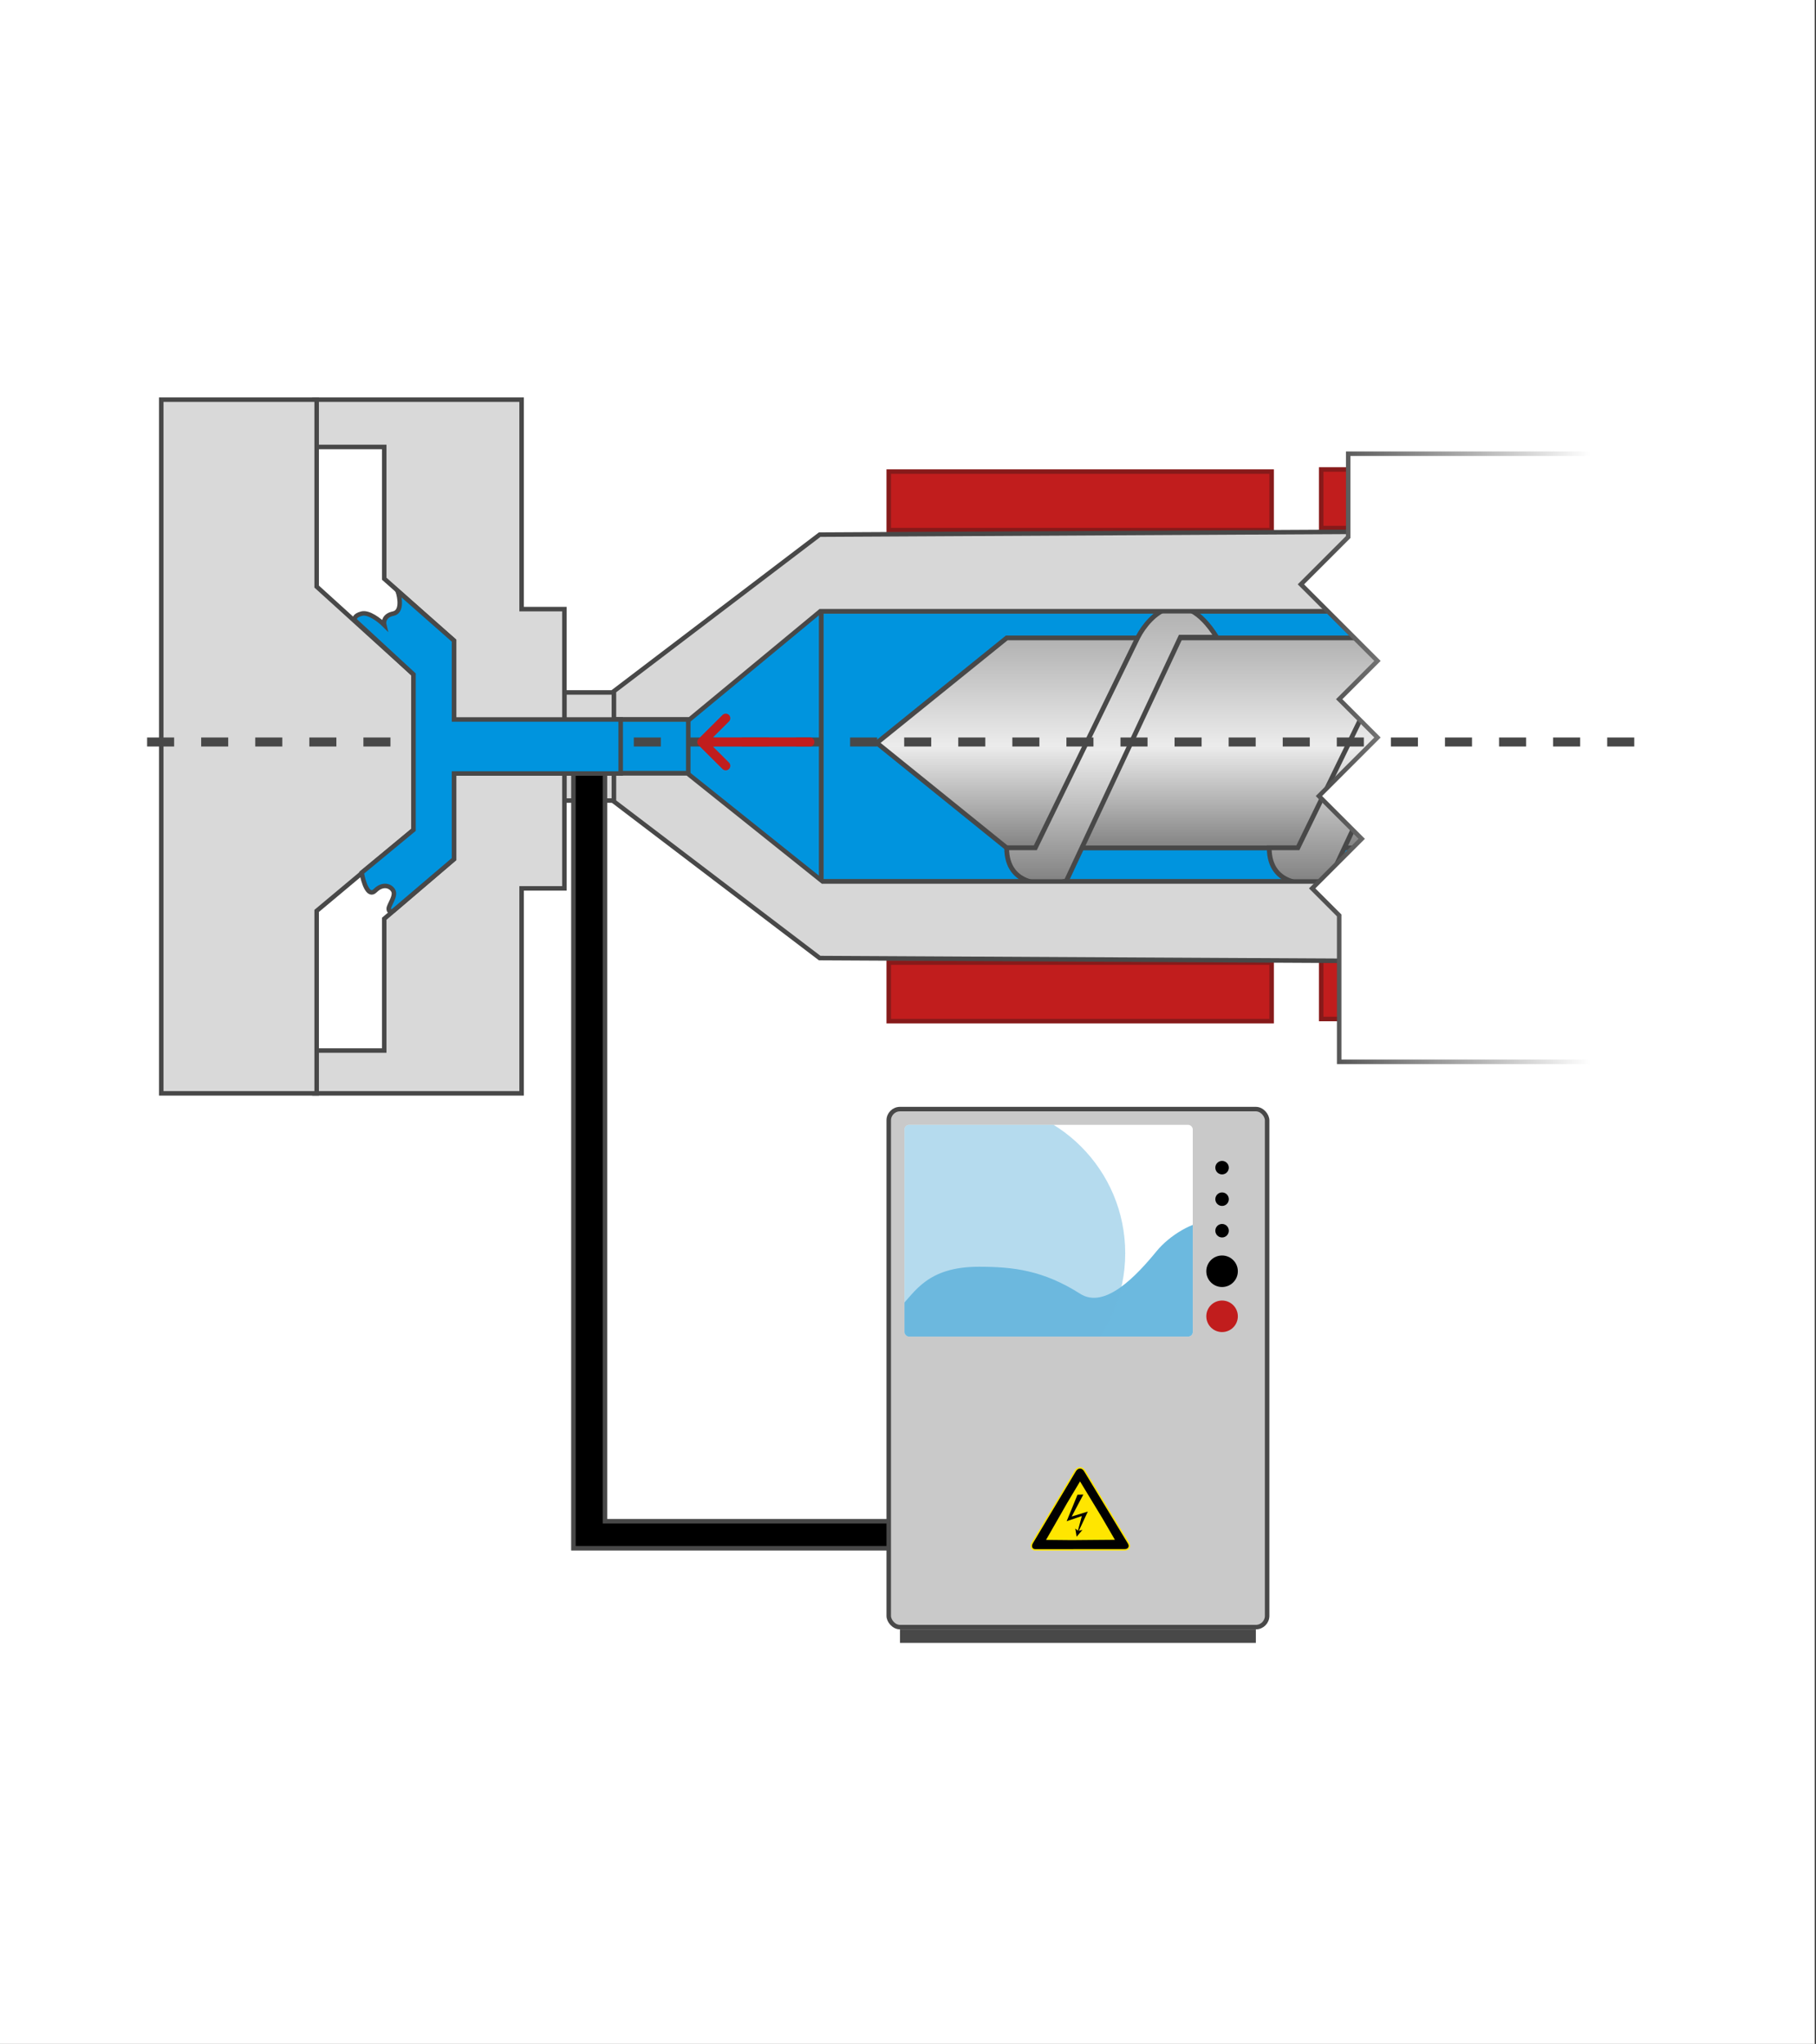<svg width="677" height="762" viewBox="0 0 677 762" fill="none" xmlns="http://www.w3.org/2000/svg">
<rect x="0" y="0" width="677" height="762" fill="#333333" stroke="none"/>
<rect width="676.551" height="762" fill="white"/>
<rect x="228.879" y="268.175" width="28.548" height="20.151" fill="#0094DE" stroke="#72451C" stroke-width="1.679"/>
<rect x="331.32" y="358.855" width="142.739" height="21.831" fill="#C11D1D" stroke="#871A1A" stroke-width="1.679"/>
<rect x="331.32" y="175.814" width="142.739" height="21.831" fill="#C11D1D" stroke="#871A1A" stroke-width="1.679"/>
<rect x="492.531" y="358.071" width="129.305" height="21.831" fill="#C11D1D" stroke="#871A1A" stroke-width="1.679"/>
<rect x="492.531" y="175.028" width="129.305" height="21.831" fill="#C11D1D" stroke="#871A1A" stroke-width="1.679"/>
<path d="M306.125 227.871H618.472V315.576L593.079 328.628H306.125V227.871Z" fill="#0094DE" stroke="#72451C" stroke-width="1.679"/>
<path d="M256.586 291.684L306.125 329.468V227.031L256.586 268.174V291.684Z" fill="#0094DE" stroke="#484848" stroke-width="1.679"/>
<path d="M326.865 276.966L375.324 237.814H618.434V316.119H375.324L326.865 276.966Z" fill="url(#paint0_linear_337_174)" stroke="#484848" stroke-width="1.78"/>
<path d="M473.164 316.071C473.164 330.893 487.995 330.481 495.41 328.423L537.963 237.548H551.47C538.656 217.079 526.554 229.019 522.105 237.548L483.842 316.071H473.164Z" fill="url(#paint1_linear_337_174)" stroke="#484848" stroke-width="1.78"/>
<path d="M375.281 316.071C375.281 330.893 390.112 330.481 397.527 328.423L440.08 237.548H453.587C440.773 217.079 428.671 229.019 424.222 237.548L385.959 316.071H375.281Z" fill="url(#paint2_linear_337_174)" stroke="#484848" stroke-width="1.78"/>
<path d="M210.41 258.153H228.882V298.456H210.41V258.153Z" fill="#D9D9D9" stroke="#484848" stroke-width="1.679"/>
<path d="M305.59 228.063L305.823 227.87H306.126H620.152V197.648L305.571 199.321L228.879 257.674V268.173H257.124L305.59 228.063Z" fill="#D7D7D7" stroke="#484848" stroke-width="1.679"/>
<path d="M306.441 328.445L306.671 328.629H306.965H623.51V358.851L305.571 357.178L228.879 298.825V288.326H256.292L306.441 328.445Z" fill="#D7D7D7" stroke="#484848" stroke-width="1.679"/>
<path d="M502.605 200.219V169.152H630.231V395.856H499.247V341.279L489.171 331.203L507.643 312.731L491.69 296.778L513.52 274.947L499.247 260.673L513.52 246.399L484.973 217.852L502.605 200.219Z" fill="white" stroke="url(#paint3_linear_337_174)" stroke-width="1.679"/>
<path d="M169.265 320.287V238.842L143.236 215.752V166.632H117.207V149H194.454V227.087H210.407V331.202H194.454V407.61H117.207V391.657H143.236V342.537L169.265 320.287Z" fill="#D9D9D9" stroke="#484848" stroke-width="1.679"/>
<path d="M154.153 309.372V251.436L118.049 218.69V149H60.113V407.61H118.049V339.599L154.153 309.372Z" fill="#D9D9D9" stroke="#484848" stroke-width="1.679"/>
<path d="M609.239 276.626L45 276.626" stroke="#484848" stroke-width="3.359" stroke-dasharray="10.08 10.08"/>
<path d="M213.77 577.218V282.504H225.525V567.143H332.999V577.218H213.77Z" fill="black" stroke="#484848" stroke-width="1.679"/>
<rect x="331.32" y="413.487" width="141.06" height="193.118" rx="4.198" fill="#C9C9C9"/>
<rect x="331.32" y="413.487" width="141.06" height="193.118" rx="4.198" stroke="#484848" stroke-width="1.679"/>
<g clip-path="url(#clip0_337_174)">
<path fill-rule="evenodd" clip-rule="evenodd" d="M419.3 577.785L385.918 577.809C384.613 577.81 384.064 576.496 384.832 575.211L400.87 548.369C401.786 546.879 403.484 546.863 404.4 548.419L420.622 575.187C421.514 576.464 420.865 577.807 419.3 577.785L419.3 577.785Z" fill="black" stroke="#FFE600" stroke-width="0.526" stroke-linejoin="round"/>
<path fill-rule="evenodd" clip-rule="evenodd" d="M410.927 565.958L415.634 574.054L399.449 574.192L389.961 574.098L397.857 560.297L402.638 552.293L410.927 565.958Z" fill="#FFE600"/>
<path fill-rule="evenodd" clip-rule="evenodd" d="M401.69 557.245L397.648 567.13L403.307 565.203L401.317 572.602L405.545 563.525L399.514 565.389L403.866 557.183L401.69 557.245Z" fill="black"/>
<path fill-rule="evenodd" clip-rule="evenodd" d="M400.867 569.865L401.365 572.912L403.541 570.363L401.986 570.736L400.867 569.865Z" fill="black"/>
</g>
<circle cx="455.585" cy="435.319" r="2.519" fill="black"/>
<circle cx="455.585" cy="447.072" r="2.519" fill="black"/>
<circle cx="455.585" cy="458.826" r="2.519" fill="black"/>
<circle cx="455.585" cy="473.941" r="5.877" fill="black"/>
<circle cx="455.585" cy="490.734" r="5.877" fill="#C11D1D"/>
<g clip-path="url(#clip1_337_174)">
<rect x="337.191" y="419.364" width="107.474" height="78.926" rx="1.679" fill="white"/>
<path d="M364.903 472.261C345.591 472.261 341.113 481.777 335.516 487.374V508.366L450.547 507.526V455.468C444.949 455.189 435.991 460.572 431.235 466.384C423.678 475.619 411.923 488.214 402.687 482.336C388.933 473.584 377.747 472.262 364.903 472.261Z" fill="#6CB9DF"/>
<circle cx="363.225" cy="467.223" r="56.256" fill="#6CB9DF" fill-opacity="0.5"/>
</g>
<rect x="335.516" y="607.444" width="132.663" height="5.038" fill="#484848"/>
<path d="M169.26 268.23H231.394L231.398 288.381H169.26V320.288L146.59 339.599C145.75 339.879 144.914 340.103 144.914 338.76C144.914 337.416 147.71 334.002 146.59 332.043C145.471 330.083 142.561 329.356 139.877 332.043C137.193 334.729 135.399 328.684 134.838 325.325L154.15 309.372V251.437L132.319 231.285C132.04 230.726 132.152 229.438 134.838 228.767C137.525 228.095 141.553 231.285 143.232 232.965C142.952 231.845 143.232 229.438 146.59 228.767C149.949 228.095 149.109 222.889 148.269 220.37L169.26 238.842V268.23Z" fill="#0094DE" stroke="#484848" stroke-width="1.679"/>
<g clip-path="url(#clip2_337_174)">
<path d="M260.44 277.835C260.441 277.836 260.441 277.836 260.442 277.837L269.354 286.706C270.021 287.37 271.101 287.367 271.766 286.7C272.43 286.032 272.428 284.952 271.76 284.288L265.777 278.333L301.896 278.333C302.838 278.333 303.602 277.57 303.602 276.628C303.602 275.686 302.838 274.922 301.896 274.922L265.777 274.922L271.76 268.968C272.428 268.304 272.43 267.224 271.766 266.556C271.101 265.888 270.021 265.886 269.354 266.55L260.442 275.419C260.441 275.42 260.441 275.42 260.44 275.421C259.772 276.087 259.774 277.171 260.44 277.835Z" fill="#C11D1D"/>
</g>
<defs>
<linearGradient id="paint0_linear_337_174" x1="730.188" y1="236.924" x2="730.188" y2="317.009" gradientUnits="userSpaceOnUse">
<stop stop-color="#B0B0B0"/>
<stop offset="0.515" stop-color="#ECECEC"/>
<stop offset="1" stop-color="#808080"/>
</linearGradient>
<linearGradient id="paint1_linear_337_174" x1="512.317" y1="226.246" x2="512.317" y2="329.467" gradientUnits="userSpaceOnUse">
<stop stop-color="#B0B0B0"/>
<stop offset="0.515" stop-color="#ECECEC"/>
<stop offset="1" stop-color="#808080"/>
</linearGradient>
<linearGradient id="paint2_linear_337_174" x1="414.434" y1="226.246" x2="414.434" y2="329.467" gradientUnits="userSpaceOnUse">
<stop stop-color="#B0B0B0"/>
<stop offset="0.515" stop-color="#ECECEC"/>
<stop offset="1" stop-color="#808080"/>
</linearGradient>
<linearGradient id="paint3_linear_337_174" x1="495.888" y1="238.003" x2="639.467" y2="238.003" gradientUnits="userSpaceOnUse">
<stop stop-color="#515151"/>
<stop offset="0.675" stop-color="white"/>
</linearGradient>
<clipPath id="clip0_337_174">
<rect width="37.071" height="31.084" fill="white" transform="translate(384.219 546.989)"/>
</clipPath>
<clipPath id="clip1_337_174">
<rect x="337.191" y="419.364" width="107.474" height="78.926" rx="1.679" fill="white"/>
</clipPath>
<clipPath id="clip2_337_174">
<rect width="43.661" height="43.661" fill="white" transform="translate(303.609 298.457) rotate(-180)"/>
</clipPath>
</defs>
</svg>
